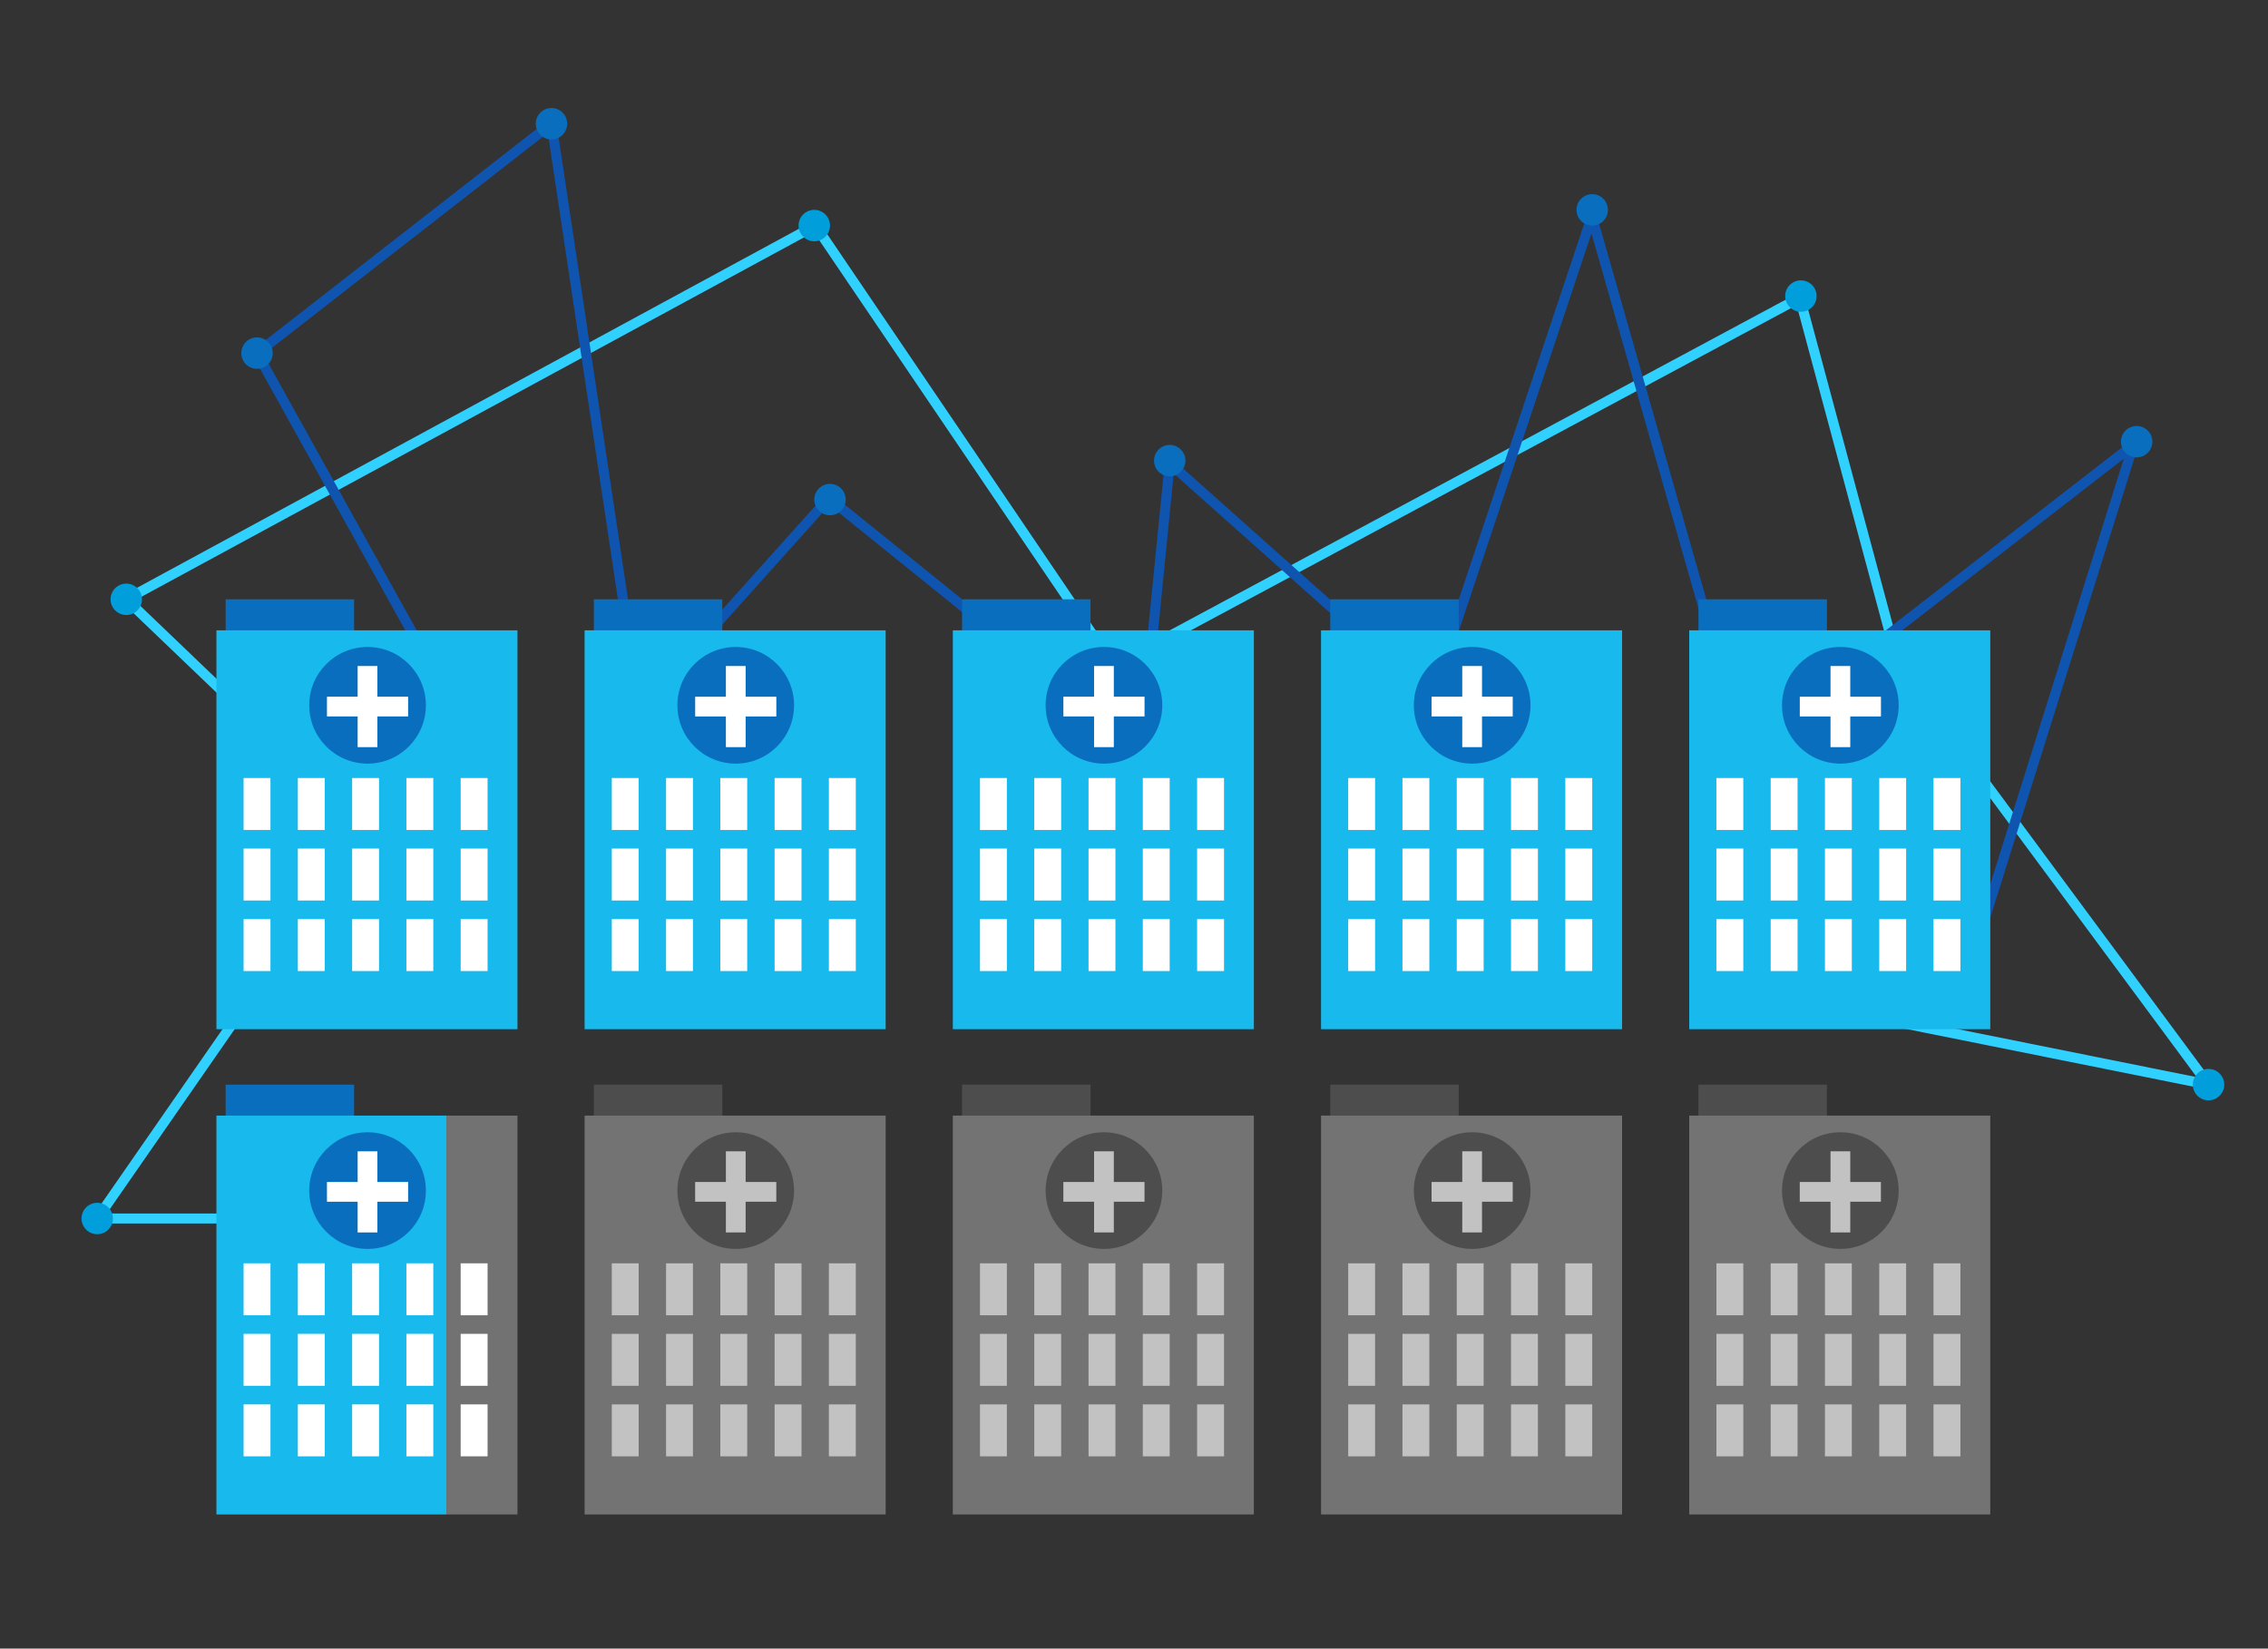 <svg id="Layer_1" data-name="Layer 1" xmlns="http://www.w3.org/2000/svg" viewBox="0 0 680 494.37"><rect x="0" y="0" width="680" height="494.37" fill="#333333" stroke="none"/><defs><style>.cls-1,.cls-2{fill:none;stroke-miterlimit:10;stroke-width:3px;}.cls-1{stroke:#30d1ff;}.cls-2{stroke:#0f54af;}.cls-3{fill:#0a6ebe;}.cls-4{fill:#18b9ed;}.cls-5{fill:#fff;}.cls-6,.cls-9{fill:#8e8e8e;}.cls-6,.cls-7{opacity:0.7;}.cls-8{fill:#595959;}.cls-10{fill:#009fdb;}</style></defs><title>healthcare-section1-img5</title><polyline class="cls-1" points="77.06 365.4 29.15 365.4 110.02 248.82 37.86 179.72 244.46 67.64 333.95 199.72 539.62 89.29 569.27 199.72 662.16 325.25 534.29 299.55"/><polyline class="cls-2" points="137.56 214.84 77.06 105.89 165.35 37.1 191.74 212.73 248.52 149.4 342.15 224.97 350.71 138.92 429.22 208.93 477.27 64.93 522.68 224.05 639.62 133.43 591.49 286.88"/><rect class="cls-3" x="67.65" y="179.72" width="38.51" height="10.66"/><rect class="cls-4" x="64.89" y="189.02" width="90.26" height="119.61"/><rect class="cls-5" x="138.12" y="233.31" width="8.07" height="15.58"/><rect class="cls-5" x="138.12" y="254.46" width="8.07" height="15.58"/><rect class="cls-5" x="138.12" y="275.61" width="8.07" height="15.58"/><rect class="cls-5" x="121.85" y="233.31" width="8.06" height="15.58"/><rect class="cls-5" x="121.85" y="254.46" width="8.06" height="15.58"/><rect class="cls-5" x="121.85" y="275.61" width="8.06" height="15.58"/><rect class="cls-5" x="89.3" y="233.31" width="8.06" height="15.58"/><rect class="cls-5" x="89.3" y="254.46" width="8.06" height="15.58"/><rect class="cls-5" x="89.3" y="275.61" width="8.06" height="15.58"/><rect class="cls-5" x="105.58" y="233.31" width="8.06" height="15.58"/><rect class="cls-5" x="105.58" y="254.46" width="8.06" height="15.58"/><rect class="cls-5" x="105.58" y="275.61" width="8.06" height="15.58"/><rect class="cls-5" x="73.03" y="233.31" width="8.06" height="15.58"/><rect class="cls-5" x="73.03" y="254.46" width="8.06" height="15.58"/><rect class="cls-5" x="73.03" y="275.61" width="8.06" height="15.58"/><circle class="cls-3" cx="110.2" cy="211.5" r="17.49"/><rect class="cls-5" x="107.24" y="199.72" width="5.92" height="24.33" transform="translate(-101.69 322.08) rotate(-90)"/><rect class="cls-5" x="107.24" y="199.72" width="5.92" height="24.33" transform="translate(220.39 423.77) rotate(180)"/><rect class="cls-3" x="67.65" y="325.25" width="38.51" height="10.66"/><rect class="cls-4" x="64.89" y="334.54" width="68.98" height="119.61"/><rect class="cls-6" x="133.86" y="334.54" width="21.29" height="119.61"/><rect class="cls-5" x="138.12" y="378.84" width="8.07" height="15.58"/><rect class="cls-5" x="138.12" y="399.99" width="8.07" height="15.58"/><rect class="cls-5" x="138.12" y="421.14" width="8.07" height="15.58"/><rect class="cls-5" x="121.85" y="378.84" width="8.06" height="15.58"/><rect class="cls-5" x="121.85" y="399.99" width="8.06" height="15.58"/><rect class="cls-5" x="121.85" y="421.14" width="8.06" height="15.58"/><rect class="cls-5" x="89.3" y="378.84" width="8.06" height="15.58"/><rect class="cls-5" x="89.3" y="399.99" width="8.06" height="15.58"/><rect class="cls-5" x="89.3" y="421.14" width="8.06" height="15.58"/><rect class="cls-5" x="105.58" y="378.84" width="8.06" height="15.58"/><rect class="cls-5" x="105.58" y="399.99" width="8.06" height="15.58"/><rect class="cls-5" x="105.58" y="421.14" width="8.06" height="15.58"/><rect class="cls-5" x="73.03" y="378.84" width="8.06" height="15.58"/><rect class="cls-5" x="73.03" y="399.99" width="8.06" height="15.58"/><rect class="cls-5" x="73.03" y="421.14" width="8.06" height="15.58"/><circle class="cls-3" cx="110.2" cy="357.03" r="17.49"/><rect class="cls-5" x="107.24" y="345.24" width="5.92" height="24.33" transform="translate(-247.21 467.61) rotate(-90)"/><rect class="cls-5" x="107.24" y="345.24" width="5.92" height="24.33" transform="translate(220.39 714.82) rotate(180)"/><rect class="cls-3" x="178.05" y="179.72" width="38.51" height="10.66"/><rect class="cls-4" x="175.28" y="189.02" width="90.26" height="119.61"/><rect class="cls-5" x="248.52" y="233.31" width="8.07" height="15.58"/><rect class="cls-5" x="248.52" y="254.46" width="8.07" height="15.58"/><rect class="cls-5" x="248.52" y="275.61" width="8.07" height="15.58"/><rect class="cls-5" x="232.25" y="233.31" width="8.06" height="15.58"/><rect class="cls-5" x="232.25" y="254.46" width="8.06" height="15.58"/><rect class="cls-5" x="232.25" y="275.61" width="8.06" height="15.58"/><rect class="cls-5" x="199.7" y="233.31" width="8.06" height="15.58"/><rect class="cls-5" x="199.7" y="254.46" width="8.06" height="15.58"/><rect class="cls-5" x="199.7" y="275.61" width="8.06" height="15.58"/><rect class="cls-5" x="215.97" y="233.31" width="8.06" height="15.58"/><rect class="cls-5" x="215.97" y="254.46" width="8.06" height="15.58"/><rect class="cls-5" x="215.97" y="275.61" width="8.06" height="15.58"/><rect class="cls-5" x="183.43" y="233.31" width="8.06" height="15.58"/><rect class="cls-5" x="183.43" y="254.46" width="8.06" height="15.58"/><rect class="cls-5" x="183.43" y="275.61" width="8.06" height="15.58"/><circle class="cls-3" cx="220.59" cy="211.5" r="17.49"/><rect class="cls-5" x="217.63" y="199.72" width="5.92" height="24.33" transform="translate(8.71 432.48) rotate(-90)"/><rect class="cls-5" x="217.63" y="199.72" width="5.92" height="24.33" transform="translate(441.19 423.77) rotate(180)"/><rect class="cls-3" x="288.45" y="179.72" width="38.51" height="10.66"/><rect class="cls-4" x="285.68" y="189.02" width="90.26" height="119.61"/><rect class="cls-5" x="358.92" y="233.31" width="8.07" height="15.58"/><rect class="cls-5" x="358.92" y="254.46" width="8.07" height="15.58"/><rect class="cls-5" x="358.92" y="275.61" width="8.07" height="15.58"/><rect class="cls-5" x="342.64" y="233.31" width="8.06" height="15.58"/><rect class="cls-5" x="342.64" y="254.46" width="8.06" height="15.58"/><rect class="cls-5" x="342.64" y="275.61" width="8.06" height="15.58"/><rect class="cls-5" x="310.1" y="233.31" width="8.06" height="15.58"/><rect class="cls-5" x="310.1" y="254.46" width="8.06" height="15.58"/><rect class="cls-5" x="310.1" y="275.61" width="8.06" height="15.58"/><rect class="cls-5" x="326.37" y="233.31" width="8.06" height="15.58"/><rect class="cls-5" x="326.37" y="254.46" width="8.06" height="15.58"/><rect class="cls-5" x="326.37" y="275.61" width="8.06" height="15.58"/><rect class="cls-5" x="293.82" y="233.31" width="8.06" height="15.58"/><rect class="cls-5" x="293.82" y="254.46" width="8.06" height="15.58"/><rect class="cls-5" x="293.82" y="275.61" width="8.06" height="15.58"/><circle class="cls-3" cx="330.99" cy="211.5" r="17.49"/><rect class="cls-5" x="328.03" y="199.72" width="5.92" height="24.33" transform="translate(119.11 542.87) rotate(-90)"/><rect class="cls-5" x="328.03" y="199.72" width="5.92" height="24.33" transform="translate(661.98 423.77) rotate(180)"/><rect class="cls-3" x="398.84" y="179.72" width="38.51" height="10.66"/><rect class="cls-4" x="396.08" y="189.02" width="90.26" height="119.61"/><rect class="cls-5" x="469.32" y="233.31" width="8.07" height="15.58"/><rect class="cls-5" x="469.32" y="254.46" width="8.07" height="15.58"/><rect class="cls-5" x="469.32" y="275.61" width="8.07" height="15.58"/><rect class="cls-5" x="453.04" y="233.31" width="8.06" height="15.58"/><rect class="cls-5" x="453.04" y="254.46" width="8.06" height="15.58"/><rect class="cls-5" x="453.04" y="275.61" width="8.06" height="15.58"/><rect class="cls-5" x="420.49" y="233.31" width="8.06" height="15.58"/><rect class="cls-5" x="420.49" y="254.46" width="8.06" height="15.58"/><rect class="cls-5" x="420.49" y="275.61" width="8.06" height="15.58"/><rect class="cls-5" x="436.77" y="233.31" width="8.06" height="15.58"/><rect class="cls-5" x="436.77" y="254.46" width="8.06" height="15.58"/><rect class="cls-5" x="436.77" y="275.61" width="8.06" height="15.58"/><rect class="cls-5" x="404.22" y="233.31" width="8.06" height="15.58"/><rect class="cls-5" x="404.22" y="254.46" width="8.06" height="15.58"/><rect class="cls-5" x="404.22" y="275.61" width="8.06" height="15.58"/><circle class="cls-3" cx="441.39" cy="211.5" r="17.49"/><rect class="cls-5" x="438.43" y="199.72" width="5.92" height="24.33" transform="translate(229.5 653.27) rotate(-90)"/><rect class="cls-5" x="438.43" y="199.72" width="5.92" height="24.33" transform="translate(882.77 423.77) rotate(180)"/><rect class="cls-3" x="509.24" y="179.72" width="38.51" height="10.66"/><rect class="cls-4" x="506.47" y="189.02" width="90.26" height="119.61"/><rect class="cls-5" x="579.71" y="233.31" width="8.07" height="15.58"/><rect class="cls-5" x="579.71" y="254.46" width="8.07" height="15.58"/><rect class="cls-5" x="579.71" y="275.61" width="8.07" height="15.58"/><rect class="cls-5" x="563.44" y="233.31" width="8.06" height="15.58"/><rect class="cls-5" x="563.44" y="254.46" width="8.06" height="15.58"/><rect class="cls-5" x="563.44" y="275.61" width="8.06" height="15.58"/><rect class="cls-5" x="530.89" y="233.31" width="8.06" height="15.58"/><rect class="cls-5" x="530.89" y="254.46" width="8.06" height="15.58"/><rect class="cls-5" x="530.89" y="275.61" width="8.06" height="15.58"/><rect class="cls-5" x="547.16" y="233.31" width="8.06" height="15.58"/><rect class="cls-5" x="547.16" y="254.46" width="8.06" height="15.58"/><rect class="cls-5" x="547.16" y="275.61" width="8.06" height="15.58"/><rect class="cls-5" x="514.62" y="233.31" width="8.06" height="15.58"/><rect class="cls-5" x="514.62" y="254.46" width="8.06" height="15.58"/><rect class="cls-5" x="514.62" y="275.61" width="8.06" height="15.58"/><circle class="cls-3" cx="551.78" cy="211.5" r="17.49"/><rect class="cls-5" x="548.82" y="199.72" width="5.92" height="24.33" transform="translate(339.9 763.67) rotate(-90)"/><rect class="cls-5" x="548.82" y="199.72" width="5.92" height="24.33" transform="translate(1103.57 423.77) rotate(180)"/><g class="cls-7"><rect class="cls-8" x="178.05" y="325.25" width="38.51" height="10.66"/><rect class="cls-9" x="175.28" y="334.54" width="90.26" height="119.61"/><rect class="cls-5" x="248.52" y="378.84" width="8.07" height="15.58"/><rect class="cls-5" x="248.52" y="399.99" width="8.07" height="15.58"/><rect class="cls-5" x="248.52" y="421.14" width="8.07" height="15.58"/><rect class="cls-5" x="232.25" y="378.84" width="8.06" height="15.58"/><rect class="cls-5" x="232.25" y="399.99" width="8.06" height="15.58"/><rect class="cls-5" x="232.25" y="421.14" width="8.06" height="15.58"/><rect class="cls-5" x="199.7" y="378.84" width="8.06" height="15.58"/><rect class="cls-5" x="199.7" y="399.99" width="8.06" height="15.58"/><rect class="cls-5" x="199.7" y="421.14" width="8.06" height="15.58"/><rect class="cls-5" x="215.97" y="378.84" width="8.06" height="15.58"/><rect class="cls-5" x="215.97" y="399.99" width="8.06" height="15.58"/><rect class="cls-5" x="215.97" y="421.14" width="8.06" height="15.58"/><rect class="cls-5" x="183.43" y="378.84" width="8.06" height="15.58"/><rect class="cls-5" x="183.43" y="399.99" width="8.06" height="15.58"/><rect class="cls-5" x="183.43" y="421.14" width="8.06" height="15.58"/><circle class="cls-8" cx="220.59" cy="357.03" r="17.49"/><rect class="cls-5" x="217.63" y="345.24" width="5.92" height="24.33" transform="translate(-136.82 578) rotate(-90)"/><rect class="cls-5" x="217.63" y="345.24" width="5.92" height="24.33" transform="translate(441.19 714.82) rotate(180)"/></g><g class="cls-7"><rect class="cls-8" x="288.45" y="325.25" width="38.51" height="10.66"/><rect class="cls-9" x="285.68" y="334.54" width="90.26" height="119.61"/><rect class="cls-5" x="358.92" y="378.84" width="8.07" height="15.58"/><rect class="cls-5" x="358.92" y="399.99" width="8.07" height="15.58"/><rect class="cls-5" x="358.92" y="421.14" width="8.07" height="15.58"/><rect class="cls-5" x="342.64" y="378.84" width="8.06" height="15.58"/><rect class="cls-5" x="342.64" y="399.99" width="8.06" height="15.58"/><rect class="cls-5" x="342.64" y="421.14" width="8.06" height="15.58"/><rect class="cls-5" x="310.1" y="378.84" width="8.06" height="15.58"/><rect class="cls-5" x="310.1" y="399.99" width="8.06" height="15.58"/><rect class="cls-5" x="310.1" y="421.14" width="8.06" height="15.58"/><rect class="cls-5" x="326.37" y="378.84" width="8.06" height="15.58"/><rect class="cls-5" x="326.37" y="399.99" width="8.06" height="15.58"/><rect class="cls-5" x="326.37" y="421.14" width="8.06" height="15.58"/><rect class="cls-5" x="293.82" y="378.84" width="8.06" height="15.58"/><rect class="cls-5" x="293.82" y="399.99" width="8.06" height="15.58"/><rect class="cls-5" x="293.82" y="421.14" width="8.06" height="15.58"/><circle class="cls-8" cx="330.99" cy="357.03" r="17.49"/><rect class="cls-5" x="328.03" y="345.24" width="5.92" height="24.33" transform="translate(-26.42 688.4) rotate(-90)"/><rect class="cls-5" x="328.03" y="345.24" width="5.92" height="24.33" transform="translate(661.98 714.82) rotate(180)"/></g><g class="cls-7"><rect class="cls-8" x="398.84" y="325.25" width="38.51" height="10.66"/><rect class="cls-9" x="396.08" y="334.54" width="90.26" height="119.61"/><rect class="cls-5" x="469.32" y="378.84" width="8.07" height="15.58"/><rect class="cls-5" x="469.32" y="399.99" width="8.07" height="15.58"/><rect class="cls-5" x="469.32" y="421.14" width="8.07" height="15.58"/><rect class="cls-5" x="453.04" y="378.84" width="8.06" height="15.58"/><rect class="cls-5" x="453.04" y="399.99" width="8.06" height="15.58"/><rect class="cls-5" x="453.04" y="421.14" width="8.06" height="15.58"/><rect class="cls-5" x="420.49" y="378.84" width="8.06" height="15.58"/><rect class="cls-5" x="420.49" y="399.99" width="8.06" height="15.58"/><rect class="cls-5" x="420.49" y="421.14" width="8.06" height="15.58"/><rect class="cls-5" x="436.77" y="378.84" width="8.06" height="15.58"/><rect class="cls-5" x="436.77" y="399.99" width="8.06" height="15.58"/><rect class="cls-5" x="436.77" y="421.14" width="8.06" height="15.58"/><rect class="cls-5" x="404.22" y="378.84" width="8.06" height="15.58"/><rect class="cls-5" x="404.22" y="399.99" width="8.06" height="15.58"/><rect class="cls-5" x="404.22" y="421.14" width="8.06" height="15.58"/><circle class="cls-8" cx="441.39" cy="357.03" r="17.49"/><rect class="cls-5" x="438.43" y="345.24" width="5.92" height="24.33" transform="translate(83.98 798.8) rotate(-90)"/><rect class="cls-5" x="438.43" y="345.24" width="5.92" height="24.33" transform="translate(882.77 714.82) rotate(180)"/></g><g class="cls-7"><rect class="cls-8" x="509.24" y="325.25" width="38.51" height="10.66"/><rect class="cls-9" x="506.47" y="334.54" width="90.26" height="119.61"/><rect class="cls-5" x="579.71" y="378.84" width="8.07" height="15.58"/><rect class="cls-5" x="579.71" y="399.99" width="8.07" height="15.58"/><rect class="cls-5" x="579.71" y="421.14" width="8.07" height="15.58"/><rect class="cls-5" x="563.44" y="378.84" width="8.06" height="15.58"/><rect class="cls-5" x="563.44" y="399.99" width="8.06" height="15.58"/><rect class="cls-5" x="563.44" y="421.14" width="8.06" height="15.58"/><rect class="cls-5" x="530.89" y="378.84" width="8.06" height="15.58"/><rect class="cls-5" x="530.89" y="399.99" width="8.06" height="15.58"/><rect class="cls-5" x="530.89" y="421.14" width="8.06" height="15.58"/><rect class="cls-5" x="547.16" y="378.84" width="8.06" height="15.58"/><rect class="cls-5" x="547.16" y="399.99" width="8.06" height="15.58"/><rect class="cls-5" x="547.16" y="421.14" width="8.06" height="15.58"/><rect class="cls-5" x="514.62" y="378.84" width="8.06" height="15.58"/><rect class="cls-5" x="514.62" y="399.99" width="8.06" height="15.58"/><rect class="cls-5" x="514.62" y="421.14" width="8.06" height="15.58"/><circle class="cls-8" cx="551.78" cy="357.03" r="17.49"/><rect class="cls-5" x="548.82" y="345.24" width="5.92" height="24.33" transform="translate(194.37 909.19) rotate(-90)"/><rect class="cls-5" x="548.82" y="345.24" width="5.92" height="24.33" transform="translate(1103.57 714.82) rotate(180)"/></g><circle class="cls-3" cx="165.35" cy="37.1" r="4.71"/><circle class="cls-3" cx="77.06" cy="105.89" r="4.71"/><circle class="cls-3" cx="350.71" cy="138.13" r="4.71"/><circle class="cls-3" cx="248.85" cy="149.81" r="4.71"/><circle class="cls-3" cx="477.38" cy="62.93" r="4.71"/><circle class="cls-3" cx="640.62" cy="132.45" r="4.71"/><circle class="cls-10" cx="662.17" cy="325.25" r="4.71"/><circle class="cls-10" cx="539.95" cy="88.78" r="4.71"/><circle class="cls-10" cx="244.14" cy="67.64" r="4.71"/><circle class="cls-10" cx="37.86" cy="179.72" r="4.71"/><circle class="cls-10" cx="29.15" cy="365.4" r="4.71"/></svg>